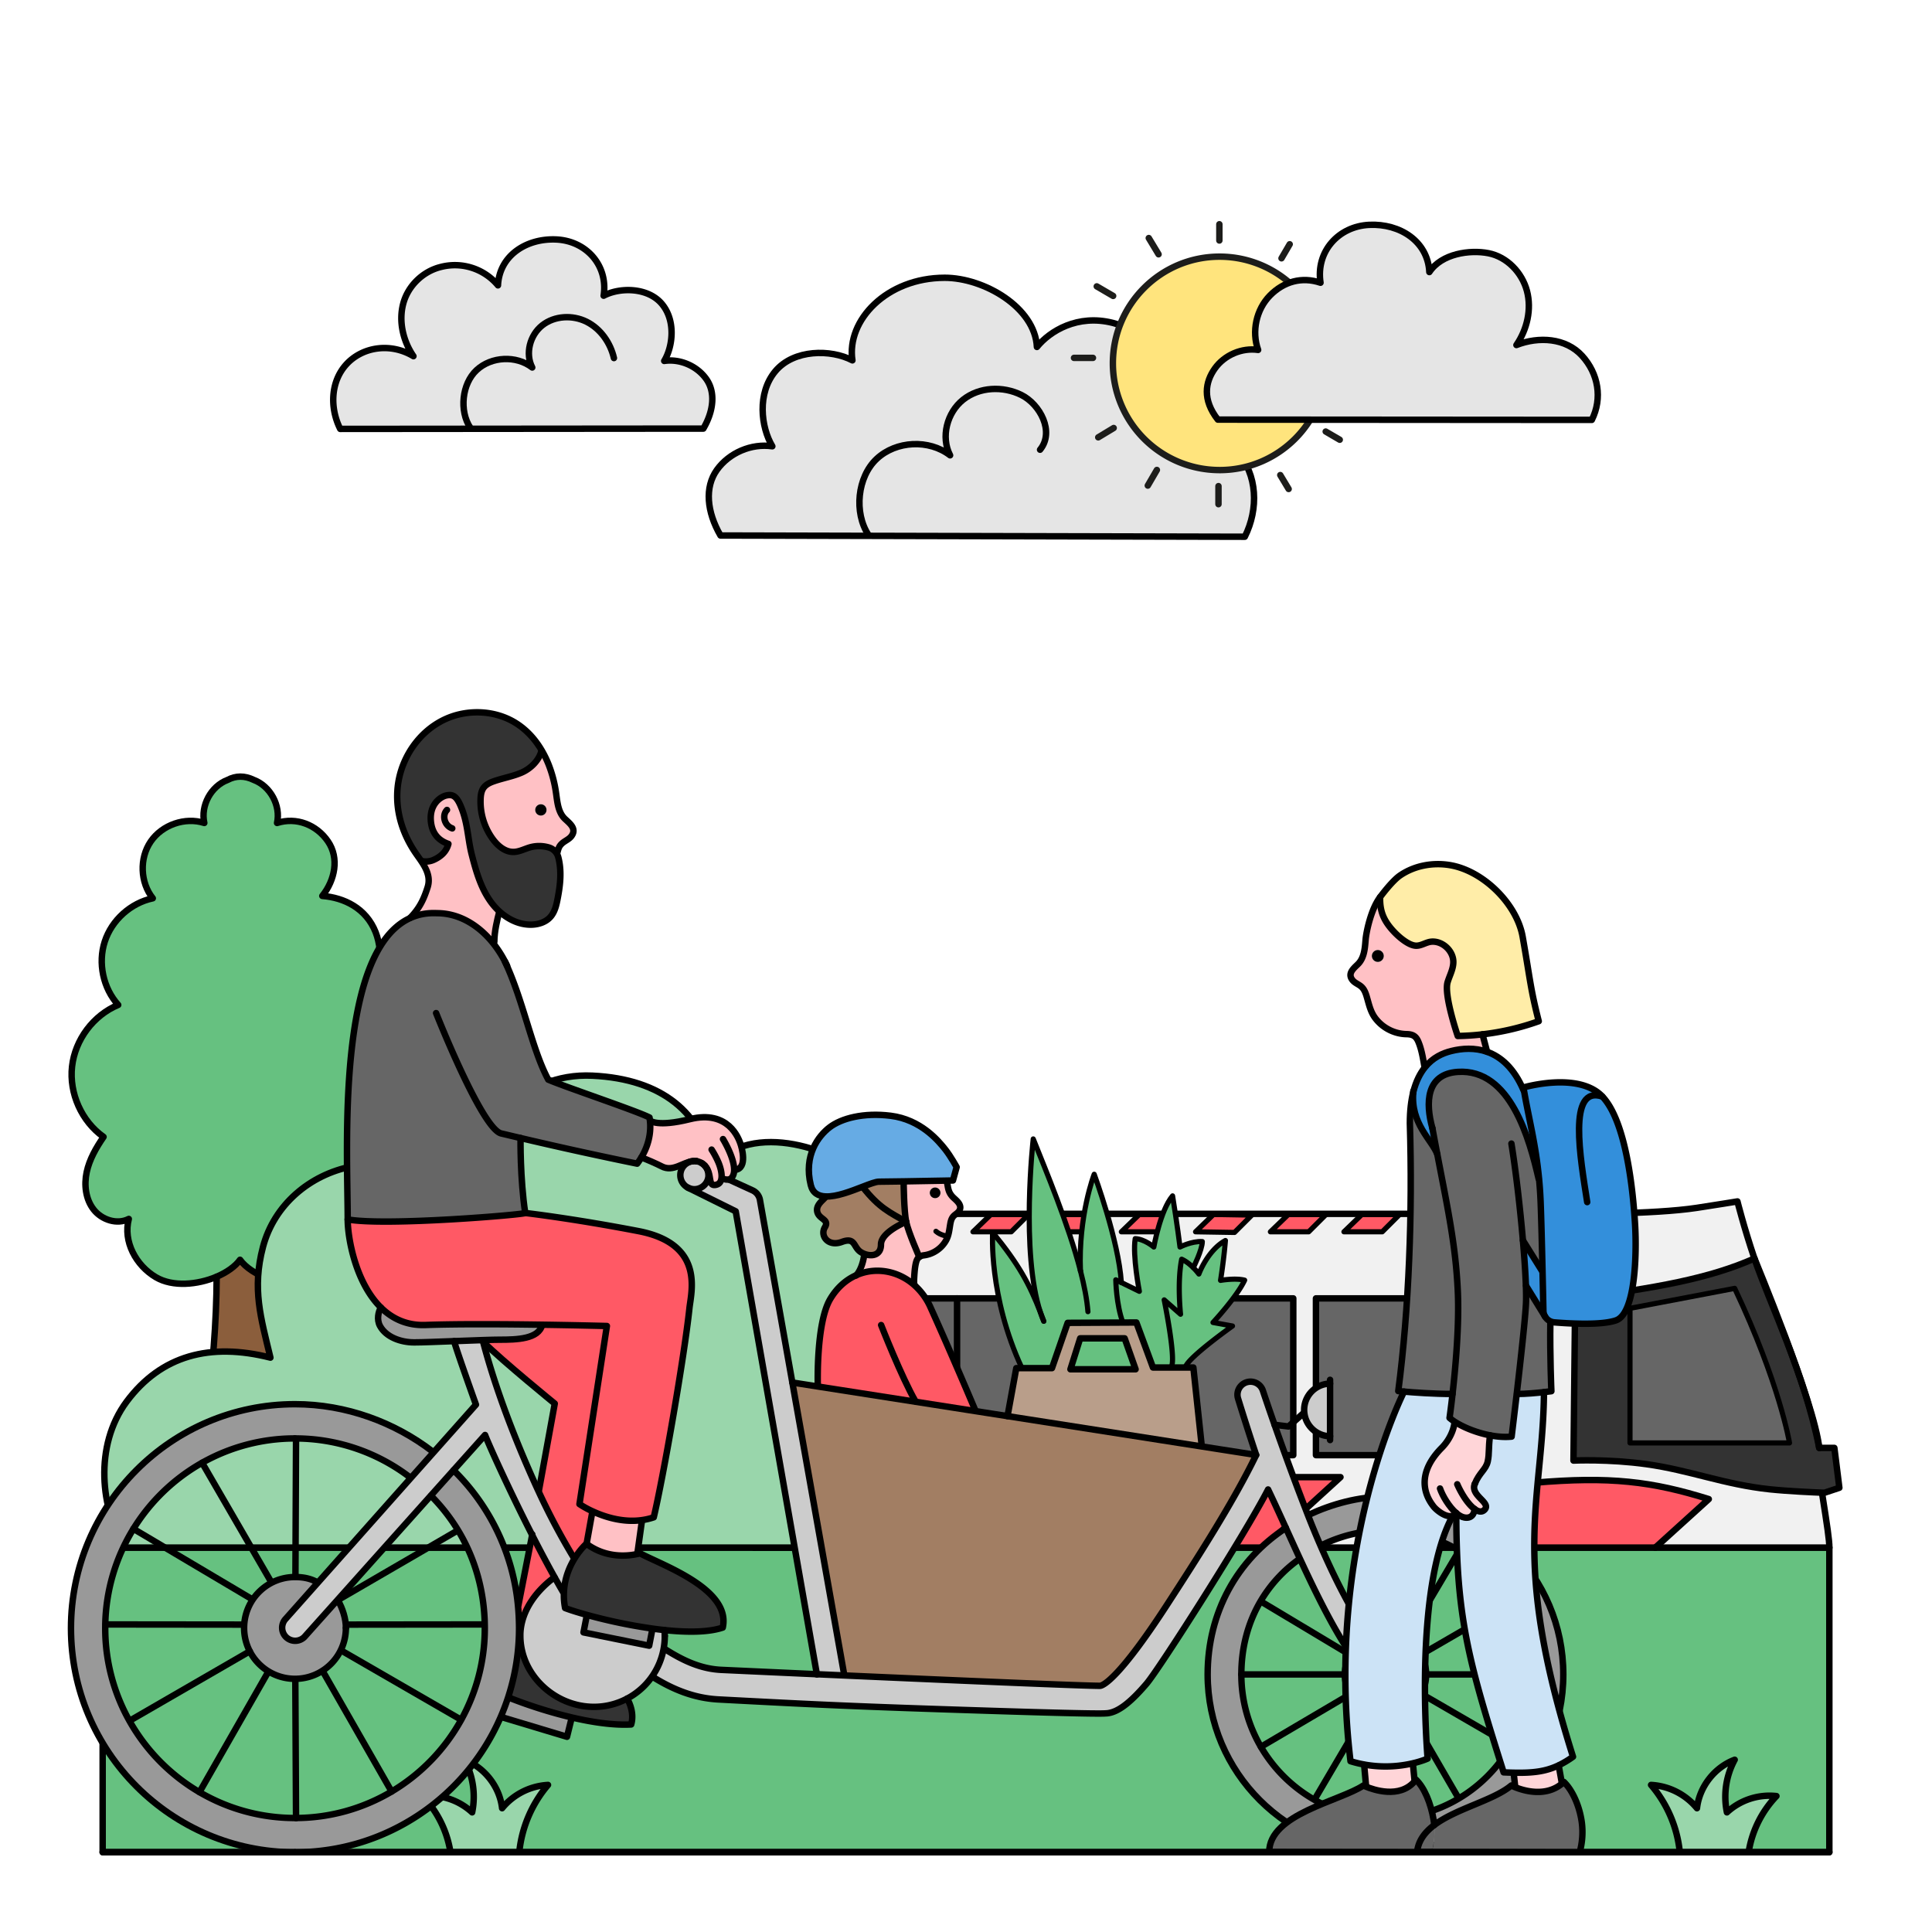 <svg xmlns="http://www.w3.org/2000/svg" viewBox="0 0 3000 3000">
  <defs>
    <style>
      .cls-1 {
        fill: #e5e5e5;
      }

      .cls-10, .cls-19, .cls-2 {
        fill: none;
        stroke-linecap: round;
        stroke-linejoin: round;
      }

      .cls-10, .cls-2 {
        stroke: #000;
      }

      .cls-19, .cls-2 {
        stroke-width: 10px;
      }

      .cls-3 {
        fill: #66c180;
      }

      .cls-4 {
        fill: #8b5e3c;
      }

      .cls-5 {
        fill: #99d6ab;
      }

      .cls-6 {
        fill: #ff5965;
      }

      .cls-7 {
        fill: #f1f1f1;
      }

      .cls-8 {
        fill: #333;
      }

      .cls-9 {
        fill: #666;
      }

      .cls-10 {
        stroke-width: 8px;
      }

      .cls-11 {
        fill: #999;
      }

      .cls-12 {
        fill: #ccc;
      }

      .cls-13 {
        fill: #a27e63;
      }

      .cls-14 {
        fill: #b99e8a;
      }

      .cls-15 {
        fill: #33ac56;
      }

      .cls-16 {
        fill: #ffc1c5;
      }

      .cls-17 {
        fill: #66abe4;
      }

      .cls-18 {
        fill: #ffe47d;
      }

      .cls-19 {
        stroke: #1d1d1b;
      }

      .cls-20 {
        fill: #cce3f6;
      }

      .cls-21 {
        fill: #ffd5d8;
      }

      .cls-22 {
        fill: #ffeda8;
      }

      .cls-23 {
        fill: #338fdb;
      }
    </style>
  </defs>
  <g id="Tallinn_liigub" data-name="Tallinn liigub">
    <g>
      <path class="cls-1" d="M537.76,565.77C513.28,592.64,512,633.42,528.28,666l564-.41c16.24-27.76,18.9-56.81,4.51-77.07s-40.65-31.58-65.27-28c13.43-22.51,18.28-62.4-3.55-88.46s-65.34-26.05-90.5-12.82c7.23-47.19-27.08-85.11-73.45-87.3s-88.39,24.83-90.64,71.21a87.07,87.07,0,0,0-89.14-28.44c-27.69,6.95-50.74,29.32-58,56.94s-.2,58,15.89,81.5C605.55,531.33,562.25,538.9,537.76,565.77Z"/>
      <g>
        <path class="cls-2" d="M528.28,666c-16.3-32.54-15-73.32,9.48-100.19S605.55,531.33,642,553.08c-16.09-23.53-23.19-53.88-15.89-81.5s30.35-50,58-56.94a87.07,87.07,0,0,1,89.14,28.44c2.25-46.38,44.33-73.39,90.64-71.21s80.68,40.11,73.45,87.3c25.16-13.23,68.75-13.23,90.5,12.82s17,66,3.55,88.46c24.62-3.55,50.81,7.71,65.27,28s11.73,49.31-4.51,77.07Z"/>
        <path class="cls-2" d="M953.31,556c-5.46-23.67-20.73-45.56-42.49-56.41s-49.79-9.48-68.88,5.66-26.67,43.86-15.48,65.41c-24.83-19.1-63.43-17.32-86.35,4S713,638,730.22,664.18"/>
      </g>
    </g>
    <g>
      <g>
        <path class="cls-3" d="M336.44,1982.49c-29.56,12.53-68.17,16.22-94.32.81-31.06-18.29-51.29-55.58-42.12-90.55-18.12,9.25-41.79,1.57-54.41-14.4s-15.26-38.25-11-58.21,14.72-38,26.21-54.78c-34.09-24.15-53.55-67.61-48.92-109.25s33.12-79.68,71.67-95.7c-23.46-26.07-31.71-65-20.87-98.38s40.34-59.93,74.58-67.16c-19.63-24.61-21-62.25-3.18-88.22s53.23-38.26,83.16-28.76c-5.93-27,10.35-57.1,36.13-66.8,12.78-6.77,26.37-7,40.77,0,25.72,9.7,42,39.82,36.07,66.8,29.93-9.5,61.26,2.58,79.06,28.6s10.84,60.08-8.79,84.69c33.76,2.68,67.95,18.9,82.78,56.34,12.89,32.65,9.06,86.82-14.4,112.89,38.56,16,62.12,54.12,66.76,95.7s-14.88,85.1-48.91,109.25c11.49,16.78,21.89,34.87,26.15,54.78s1.62,42.19-11,58.21-36.29,23.65-54.41,14.4c9.22,35-11.59,71.3-42.12,90.55-23.83,15.06-58.51,13.14-87.2,2.93-19.84-7-36.83-18-45.4-30.06C365.45,1966.42,352.24,1975.72,336.44,1982.49Z"/>
        <path class="cls-4" d="M468.72,2402.91l-190.09.15c33.48-126.88,57.32-278,57.81-420.57,15.8-6.77,29-16.07,36.29-26.32,8.57,12,25.56,23,45.4,30.06l-.43,1.06C418.4,2128.47,435.61,2277.44,468.72,2402.91Z"/>
      </g>
      <g>
        <path class="cls-2" d="M336.44,1982.49c-.49,142.6-24.33,293.69-57.81,420.57l190.09-.15c-33.11-125.47-50.32-274.44-51-415.62"/>
        <path class="cls-2" d="M372.73,1956.17c-7.28,10.25-20.49,19.55-36.29,26.32-29.56,12.53-68.17,16.22-94.32.81-31.06-18.29-51.29-55.58-42.12-90.55-18.12,9.25-41.79,1.57-54.41-14.4s-15.26-38.25-11-58.21,14.72-38,26.21-54.78c-34.09-24.15-53.55-67.61-48.92-109.25s33.12-79.68,71.67-95.7c-23.46-26.07-31.71-65-20.87-98.38s40.34-59.93,74.58-67.16c-19.63-24.61-21-62.25-3.18-88.22s53.23-38.26,83.16-28.76c-5.93-27,10.35-57.1,36.13-66.8,12.78-6.77,26.37-7,40.77,0,25.72,9.7,42,39.82,36.07,66.8,29.93-9.5,61.26,2.58,79.06,28.6s10.84,60.08-8.79,84.69c33.76,2.68,67.95,18.9,82.78,56.34,12.89,32.65,9.06,86.82-14.4,112.89,38.56,16,62.12,54.12,66.76,95.7s-14.88,85.1-48.91,109.25c11.49,16.78,21.89,34.87,26.15,54.78s1.62,42.19-11,58.21-36.29,23.65-54.41,14.4c9.22,35-11.59,71.3-42.12,90.55-23.83,15.06-58.51,13.14-87.2,2.93-19.84-7-36.83-18-45.4-30.06"/>
      </g>
    </g>
    <g>
      <g>
        <path class="cls-3" d="M2840.6,2403.05v473H2715.44V2875a162.66,162.66,0,0,1,43-86.06,97.64,97.64,0,0,0-76.89,25.28,120.6,120.6,0,0,1,12.08-81.68c-31.3,11.77-54.83,42-58.57,75.24a99.4,99.4,0,0,0-71.29-36.15,190.23,190.23,0,0,1,44.51,103.47v1H806.4v-1a190.17,190.17,0,0,1,44.52-103.47,99.36,99.36,0,0,0-71.29,36.15c-3.75-33.22-27.28-63.47-58.58-75.24a120.6,120.6,0,0,1,12.08,81.68,97.62,97.62,0,0,0-76.89-25.28,162.6,162.6,0,0,1,43,86.06v1.12H159.4v-473Z"/>
        <path class="cls-5" d="M2681.57,2814.18a97.64,97.64,0,0,1,76.89-25.28,162.66,162.66,0,0,0-43,86.06v1.12H2608.3v-1a190.23,190.23,0,0,0-44.51-103.47,99.4,99.4,0,0,1,71.29,36.15c3.74-33.22,27.27-63.47,58.57-75.24A120.6,120.6,0,0,0,2681.57,2814.18Z"/>
        <path class="cls-5" d="M850.92,2771.59a190.17,190.17,0,0,0-44.52,103.47v1H699.27V2875a162.6,162.6,0,0,0-43-86.06,97.62,97.62,0,0,1,76.89,25.28,120.6,120.6,0,0,0-12.08-81.68c31.3,11.77,54.83,42,58.58,75.24A99.36,99.36,0,0,1,850.92,2771.59Z"/>
      </g>
      <g>
        <polygon class="cls-2" points="699.27 2876.08 159.4 2876.08 159.4 2403.05 2840.6 2403.05 2840.6 2876.08 2715.44 2876.08 2608.3 2876.08 806.4 2876.08 699.27 2876.08"/>
        <path class="cls-2" d="M2715.44,2875a162.66,162.66,0,0,1,43-86.06,97.64,97.64,0,0,0-76.89,25.28,120.6,120.6,0,0,1,12.08-81.68c-31.3,11.77-54.83,42-58.57,75.24a99.4,99.4,0,0,0-71.29-36.15,190.23,190.23,0,0,1,44.51,103.47"/>
        <path class="cls-2" d="M699.27,2875a162.6,162.6,0,0,0-43-86.06,97.62,97.62,0,0,1,76.89,25.28,120.6,120.6,0,0,0-12.08-81.68c31.3,11.77,54.83,42,58.58,75.24a99.36,99.36,0,0,1,71.29-36.15,190.17,190.17,0,0,0-44.52,103.47"/>
      </g>
    </g>
    <g>
      <g>
        <polygon class="cls-6" points="1752.63 2293.7 2081.51 2293.7 1961.65 2403.1 1634.82 2403.1 1752.63 2293.7"/>
        <path class="cls-7" d="M2000.55,1885.79l-27.88,26.94h59.46l27-26.94Zm-588.95,0-27.88,26.94h59.47l26.94-26.94Zm703.16,0-27.88,26.94h59.48l26.94-26.94Zm115.21,0-27.87,26.94h59.47l26.94-26.94Zm-460.86,0-27.87,26.94h59.47l26.94-26.94Zm115.21,0-27.86,26.94,60.46,1,26.94-26.94Zm-345.63,0-27.88,26.94h59.46l27-26.94Zm-252.31,0-27.88,26.94H1318l27-26.94Zm1058.81,0-27.87,26.94h59.46l26.95-26.94Zm-691.29,0L1626,1912.73h59.47l27-26.94Zm865,0h-58.54l-27.88,26.94H2492Zm-79.37-.94s127.32,1,195.12-9.29c28-4.25,63.18-10,63.18-10s9.89,39.72,26.37,88.55c-69.36,31-154.49,46.44-278.34,61.92L2443.29,2268s54.2-2.64,113.37,5.59c66.89,9.29,120.78,31.58,191.4,39,28.35,3,69,4.76,81.25,5.24l0,.75c8.17,51.75,11.35,73.12,11.35,84.54H2570.34l83.06-75.31c-87.81-27.38-153.21-35.71-272.05-25.31L2273,2403.1H1961.65l119.86-109.4H1752.63l-117.81,109.4h-346l119.86-109.4-237.41,1,.48-379.27h54.53l25.27-29.68-63.29-.94Zm-64.92,374.68,10-243.44H2043.41v243.44h331.25Zm-366.47,0V2016.09H1242.66v243.44h765.53Z"/>
        <path class="cls-8" d="M2848.4,2248.3l7.75,61.92-23.23,7.74-3.61-.15c-12.24-.48-52.9-2.25-81.25-5.24-70.62-7.43-124.51-29.72-191.4-39-59.17-8.23-113.37-5.59-113.37-5.59l2.62-251.89c123.85-15.48,209-31,278.34-61.92h0c23.53,69.66,77.71,178,100.62,294.13Zm-317.35-7.74h247.69s-15.48-92.89-85.14-240l-162.55,31Z"/>
        <path class="cls-9" d="M2778.74,2240.56H2531.05v-209l162.55-31C2763.26,2147.67,2778.74,2240.56,2778.74,2240.56Z"/>
        <path class="cls-6" d="M2653.4,2327.79l-83.06,75.31H2273l108.36-100.62C2500.19,2292.08,2565.59,2300.41,2653.4,2327.79Z"/>
        <polygon class="cls-6" points="2518.95 1885.79 2491.99 1912.73 2432.53 1912.73 2460.41 1885.79 2518.95 1885.79"/>
        <polygon class="cls-6" points="2403.73 1885.79 2376.78 1912.73 2317.32 1912.73 2345.2 1885.79 2403.73 1885.79"/>
        <polygon class="cls-9" points="2384.66 2016.09 2374.66 2259.53 2214.37 2259.53 2214.37 2016.09 2384.66 2016.09"/>
        <polygon class="cls-6" points="2288.51 1885.79 2261.57 1912.73 2202.1 1912.73 2229.97 1885.79 2288.51 1885.79"/>
        <rect class="cls-9" x="2043.41" y="2016.09" width="170.28" height="243.44"/>
        <polygon class="cls-6" points="2173.3 1885.79 2146.36 1912.73 2086.88 1912.73 2114.76 1885.79 2173.3 1885.79"/>
        <polygon class="cls-6" points="2059.09 1885.79 2032.13 1912.73 1972.67 1912.73 2000.55 1885.79 2059.09 1885.79"/>
        <rect class="cls-9" x="1729.54" y="2016.09" width="278.65" height="243.44"/>
        <polygon class="cls-6" points="1943.86 1886.79 1916.92 1913.73 1856.46 1912.73 1884.33 1885.79 1943.86 1886.79"/>
        <polygon class="cls-6" points="1827.65 1885.79 1800.71 1912.73 1741.24 1912.73 1769.11 1885.79 1827.65 1885.79"/>
        <rect class="cls-9" x="1486.11" y="2016.09" width="243.43" height="243.44"/>
        <polygon class="cls-6" points="1712.44 1885.79 1685.49 1912.73 1626.02 1912.73 1653.9 1885.79 1712.44 1885.79"/>
        <polygon class="cls-6" points="1597.22 1885.79 1570.27 1912.73 1510.81 1912.73 1538.69 1885.79 1597.22 1885.79"/>
        <rect class="cls-9" x="1242.66" y="2016.09" width="243.44" height="243.44"/>
        <polygon class="cls-6" points="1470.13 1885.79 1443.19 1912.73 1383.72 1912.73 1411.6 1885.79 1470.13 1885.79"/>
        <polygon class="cls-6" points="1408.7 2293.7 1288.84 2403.1 1171.14 2403.1 1171.29 2294.74 1408.7 2293.7"/>
        <polygon class="cls-6" points="1344.92 1885.79 1317.97 1912.73 1258.5 1912.73 1286.38 1885.79 1344.92 1885.79"/>
        <polygon class="cls-6" points="1251.57 1885.79 1226.3 1915.47 1171.78 1915.47 1171.79 1908.33 1188.28 1884.85 1251.57 1885.79"/>
        <polygon class="cls-7" points="1188.28 1884.85 1171.79 1908.33 1171.82 1884.85 1188.28 1884.85"/>
      </g>
      <g>
        <path class="cls-2" d="M2724.25,1954.17c23.53,69.66,77.71,178,100.62,294.13"/>
        <path class="cls-2" d="M1171.14,2403.1l.15-108.36.48-379.27,0-7.14,0-23.48H2439.58s127.32,1,195.12-9.29c28-4.25,63.18-10,63.18-10s9.89,39.72,26.37,88.55"/>
        <line class="cls-2" x1="1634.82" y1="2403.1" x2="1288.84" y2="2403.1"/>
        <line class="cls-2" x1="2272.99" y1="2403.1" x2="1961.65" y2="2403.1"/>
        <path class="cls-2" d="M2829.28,2318.56c8.17,51.75,11.35,73.12,11.35,84.54H2570.34"/>
        <line class="cls-2" x1="1961.65" y1="2403.1" x2="1634.82" y2="2403.1"/>
        <polyline class="cls-2" points="1634.82 2403.1 1752.63 2293.7 2081.51 2293.7 1961.65 2403.1"/>
        <polyline class="cls-2" points="1171.14 2403.1 1171.14 2294.74 1171.29 2294.74 1408.7 2293.7 1288.84 2403.1"/>
        <line class="cls-2" x1="1288.84" y1="2403.1" x2="1171.14" y2="2403.1"/>
        <line class="cls-2" x1="2570.34" y1="2403.1" x2="2272.99" y2="2403.1"/>
        <path class="cls-2" d="M2273,2403.1l108.36-100.62c118.84-10.4,184.24-2.07,272.05,25.31l-83.06,75.31"/>
        <line class="cls-2" x1="2214.37" y1="2259.53" x2="2214.37" y2="2016.09"/>
        <polyline class="cls-2" points="2213.7 2016.09 2043.41 2016.09 2043.41 2259.53 2213.7 2259.53"/>
        <polyline class="cls-2" points="1729.54 2259.53 2008.19 2259.53 2008.19 2016.09 1729.54 2016.09"/>
        <polyline class="cls-2" points="1486.11 2259.53 1729.54 2259.53 1729.54 2016.09 1486.11 2016.09"/>
        <rect class="cls-2" x="1242.66" y="2016.09" width="243.44" height="243.44"/>
        <polygon class="cls-2" points="2213.7 2259.53 2214.37 2259.53 2374.66 2259.53 2384.66 2016.09 2214.37 2016.09 2213.7 2016.09 2213.7 2259.53"/>
        <path class="cls-2" d="M2824.87,2248.3h23.53l7.75,61.92-23.23,7.74-3.61-.15c-12.24-.48-52.9-2.25-81.25-5.24-70.62-7.43-124.51-29.72-191.4-39-59.17-8.23-113.37-5.59-113.37-5.59l2.62-251.89c123.85-15.48,209-31,278.34-61.92h0C2725,1956,2817.48,2178,2824.87,2248.3Z"/>
        <path class="cls-10" d="M2531.05,2240.56h247.69s-15.48-92.89-85.14-240l-162.55,31Z"/>
        <polygon class="cls-10" points="1188.28 1884.85 1171.79 1908.33 1166.78 1915.47 1171.78 1915.47 1226.3 1915.47 1251.57 1885.79 1188.28 1884.85"/>
        <polygon class="cls-10" points="1286.38 1885.79 1258.5 1912.73 1317.97 1912.73 1344.92 1885.79 1286.38 1885.79"/>
        <polygon class="cls-10" points="1411.6 1885.79 1383.72 1912.73 1443.19 1912.73 1470.13 1885.79 1411.6 1885.79"/>
        <polygon class="cls-10" points="1538.69 1885.79 1510.81 1912.73 1570.27 1912.73 1597.22 1885.79 1538.69 1885.79"/>
        <polygon class="cls-10" points="1653.9 1885.79 1626.02 1912.73 1685.49 1912.73 1712.44 1885.79 1653.9 1885.79"/>
        <polygon class="cls-10" points="1769.11 1885.79 1741.24 1912.73 1800.71 1912.73 1827.65 1885.79 1769.11 1885.79"/>
        <polygon class="cls-10" points="1884.33 1885.79 1856.46 1912.73 1916.92 1913.73 1943.86 1886.79 1884.33 1885.79"/>
        <polygon class="cls-10" points="2000.55 1885.79 1972.67 1912.73 2032.13 1912.73 2059.09 1885.79 2000.55 1885.79"/>
        <polygon class="cls-10" points="2114.76 1885.79 2086.88 1912.73 2146.36 1912.73 2173.3 1885.79 2114.76 1885.79"/>
        <polygon class="cls-10" points="2229.97 1885.79 2202.1 1912.73 2261.57 1912.73 2288.51 1885.79 2229.97 1885.79"/>
        <polygon class="cls-10" points="2345.2 1885.79 2317.32 1912.73 2376.78 1912.73 2403.73 1885.79 2345.2 1885.79"/>
        <polygon class="cls-10" points="2460.41 1885.79 2432.53 1912.73 2491.99 1912.73 2518.95 1885.79 2460.41 1885.79"/>
      </g>
    </g>
    <g>
      <path class="cls-5" d="M419.91,2108.13c-93.63-23.68-169.54-3.6-223.12,68.11-51.34,68.74-40.38,168.52-2.56,226.81H1484.56c55.87-71.32-5.09-303.29-63.21-294.92,23.67-65.69-22.67-223.73-71.45-273.48-48.93-49.75-181.79-96.58-245-23-14.41-82.21-75.66-136.22-185.13-141.37-109.32-5.16-183.07,83.67-188.38,193.14C706,1801,612.91,1798.08,546.74,1811.12S425.58,1871,408.35,1936.24,405.13,2046.6,419.91,2108.13Z"/>
      <path class="cls-2" d="M194.23,2403.05c-37.82-58.29-48.78-158.07,2.56-226.81,53.58-71.71,129.49-91.79,223.12-68.11-14.78-61.53-28.78-106.69-11.56-171.89s72.22-112.08,138.39-125.12S706,1801,731.43,1863.43c5.31-109.47,79.06-198.3,188.38-193.14,109.47,5.15,170.72,59.16,185.13,141.37,63.17-73.59,196-26.76,245,23,48.78,49.75,95.12,207.79,71.45,273.48,58.12-8.37,119.08,223.6,63.21,294.92Z"/>
    </g>
    <g>
      <g>
        <path class="cls-11" d="M2151.35,2323.92c152.26,0,276.13,123.87,276.13,276.14s-123.87,276.13-276.13,276.13-276.13-123.87-276.13-276.13c0-96.63,46.11-178.1,121.48-227.45,7.06,15.54,14.35,31.64,21.86,47.87l-.91.41a212.77,212.77,0,0,0-60.24,65.5c-19.33,32.89-29.86,71.45-29.86,113.67a222.37,222.37,0,0,0,30.36,112.43,225.23,225.23,0,0,0,83.09,82.2,222.37,222.37,0,0,0,110.35,29.16c123.4,0,223.79-100.4,223.79-223.79a222.31,222.31,0,0,0-29.69-111.31,225.52,225.52,0,0,0-79.65-80.95,222.25,222.25,0,0,0-111.86-31.52c-.86,0-1.73,0-2.59,0a222.61,222.61,0,0,0-97.86,22.54l-2.94,1.28q-9.71-22.42-19.56-47.39l1.21-.48C2067.69,2335.58,2109.63,2323.92,2151.35,2323.92Z"/>
        <path class="cls-11" d="M2206.53,2569.36a63.14,63.14,0,0,1-53.37,93.78c-.6,0-1.2,0-1.81,0a63.15,63.15,0,0,1-55.4-93.4l-.9-.9,1.82-1.23c14,20.69,28.21,38,42.61,50.21a20.22,20.22,0,0,0,28.51-2.4c7.21-8.52,3.31-20.78-4.76-28.51-11-10.52-22.93-24.71-35.56-42.74l1-.73c5.89-3.54,15.19-6.54,22.64-6.54.64,0,1.26,0,1.89,0a62.62,62.62,0,0,1,30.66,9A63.4,63.4,0,0,1,2206.53,2569.36Z"/>
        <path class="cls-12" d="M1268.41,2599.73l42.32,1.89c195.81,8.75,371.46,16.1,397.26,16.1,4.71,0,30.1-11.71,104.27-126,45.73-70.45,102.83-159.07,138.3-232.42-13.85-41.36-27.08-84.12-28.27-88.16a20.23,20.23,0,0,1,38.79-11.49c.13.44,6.85,20.76,18.06,52.77,12,34.19,29.09,81.69,48.81,132.51,1,2.62,2,5.22,3,7.79q9.84,25,19.56,47.39c27.12,62.52,53.34,110.15,77.12,144.13,12.63,18,24.55,32.22,35.56,42.74,8.07,7.73,12,20,4.76,28.51a20.22,20.22,0,0,1-28.51,2.4c-14.4-12.16-28.66-29.52-42.61-50.21-27.59-40.86-54-94.71-78.31-147.17-7.51-16.23-14.8-32.33-21.86-47.87-9.7-21.33-18.94-41.63-27.65-59.76-35,68.4-168.7,278.2-188.69,301.58-26.1,30.55-45.21,44.74-61.95,46-.39,0-.77.05-1.16.05-3,.07-2.25,1.7-180.82-4-213.62-6.78-264.1-9.35-420.84-17.6-35.9-1.89-68.9-14.23-102.53-35.35l-.53-.37a108.89,108.89,0,0,0,17.91-43.05l1.75.33c28.06,17.85,55.76,31,88.11,32.48C1169,2595.22,1219.05,2597.5,1268.41,2599.73Z"/>
        <path class="cls-12" d="M2065.33,2148.45v81.77a40.89,40.89,0,0,1,0-81.77Z"/>
        <path class="cls-13" d="M1865.9,2246.05l84.66,13.22c-35.47,73.35-92.57,162-138.3,232.42-74.17,114.32-99.56,126-104.27,126-25.8,0-201.45-7.35-397.26-16.1l.07-1.52-80.45-453.34,39.17,6.12,245,38.28,49.92,7.8Z"/>
        <path class="cls-3" d="M1895.26,1988.17s22.94-4,37.41-.3c-12.08,26-49.11,65.67-49.11,65.67l30.24,5.48s-68.29,48.38-72.93,63.43v1h-21.5v-2.3c6.13-15.53-11.63-102.67-11.63-102.67l25.38,22.28s-5.47-49.21,1.76-85.43c7,3.16,13.29,8.39,18,13.07a90.72,90.72,0,0,1,8.72,9.91s13.35-36.73,41.2-52C1900.15,1958.2,1895.26,1988.17,1895.26,1988.17Z"/>
        <path class="cls-14" d="M1743.55,2053.65l21-.11,25.77,69.91h62.73l13,121.73-.14.87L1564.46,2199l13.61-74.51h55.42l24.37-70.34Zm19.79,72.57-17-48.06h-69l-15.15,48.06Z"/>
        <path class="cls-3" d="M1832.23,1936.41s17.53-9.27,34.63-8.47c0,12.59-13.88,40.36-13.88,40.36l-.08.1c-4.73-4.68-11-9.91-18-13.07-7.23,36.22-1.76,85.43-1.76,85.43l-25.38-22.28s17.76,87.14,11.63,102.67v2.3h-29l-25.77-69.91-21,.11c-10.46-28-11-66.35-11-66.35l8.71,4.25,27.88,13.63s-10.73-55.13-6.46-81.81c14.54.59,28.92,13,28.92,13s10.1-57.08,29.12-79.43C1827.65,1899.76,1832.23,1936.41,1832.23,1936.41Z"/>
        <polygon class="cls-3" points="1746.35 2078.16 1763.34 2126.22 1662.15 2126.22 1677.3 2078.16 1746.35 2078.16"/>
        <path class="cls-3" d="M1677.7,1973.22c-3.5-85.36,21.36-149.85,21.36-149.85s37.83,102.2,42.18,168.18l-8.71-4.25s.56,38.35,11,66.35l-85.69.46-24.37,70.34h-46.65c-51.95-111.61-45.49-210.82-45.49-210.82,40.84,49.89,57.25,80.48,74.32,124.56q2.32,7,5.07,13.39c-1.71-4.62-3.4-9.07-5.07-13.39-31.09-93.29-11.26-269.66-11.26-269.66C1623.55,1816.55,1659.05,1901,1677.7,1973.22Z"/>
        <path class="cls-15" d="M1615.67,2038.19c1.67,4.32,3.36,8.77,5.07,13.39Q1618,2045.22,1615.67,2038.19Z"/>
        <path class="cls-6" d="M1329.75,1980.08c28.78-12.68,62.44-7.49,87.76,13.45a100.35,100.35,0,0,1,27.24,36.23c32.8,72.57,69.91,160.66,69.91,160.66l-.12.74-245-38.28.36-2.3s-2.86-95.95,19.19-133.26C1299.72,1999.31,1314,1987,1329.75,1980.08Z"/>
        <path class="cls-16" d="M1481.34,1860.48c5.32,4.84,13.19,11.58,8.11,19.7-2.24,3.59-6.24,5.39-9,8.45-3.05,3.34-4.15,7.81-4.9,12.16-1.52,8.82-2.14,17.42-6.6,25.41a46.37,46.37,0,0,1-19.54,18.52,44.81,44.81,0,0,1-14.56,4.5,16.63,16.63,0,0,0-7.33,2.53s-16.81-37.8-20.36-54.49-3.91-61.08-3.91-61.08v-1.75c24.09-.39,52.52-.92,67-1.19l0,1.4C1472.58,1844.21,1471.49,1851.49,1481.34,1860.48ZM1457,1859a8.31,8.31,0,1,0-11.6-1.86A8.29,8.29,0,0,0,1457,1859Z"/>
        <path class="cls-17" d="M1485.46,1812.29l-5.72,20.76-9.53.19c-14.49.27-42.92.8-67,1.19-17.22.28-32.23.49-38.36.49-4.9,0-14.07,3.48-25.07,7.73-17.91,6.92-40.64,15.89-57.64,15.19-11.31-.44-20.07-5.17-23.16-17.64-11.39-46.12,11.84-76.34,29.18-89.65,18.51-14.19,53-23.19,94.79-18,46.88,5.83,74.21,38.76,84.91,52.32C1476.58,1796,1485.46,1812.29,1485.46,1812.29Z"/>
        <path d="M1458.8,1847.37a8.3,8.3,0,1,1-11.59-1.87A8.29,8.29,0,0,1,1458.8,1847.37Z"/>
        <path class="cls-16" d="M1427.48,1951.75c-2.26,1.57-3.76,4-4.81,7.56-2.78,9.54-3.08,24.15-3.68,34l-1.48.22c-25.32-20.94-59-26.13-87.76-13.45,5.52-6,10.25-17.69,12-30.16l1.45-2.49c11.38,3.94,24.72,1.32,24.72-14.94,0-19.56,39.15-35.23,39.15-35.23C1410.67,1914,1427.48,1951.75,1427.48,1951.75Z"/>
        <path class="cls-13" d="M1403.21,1836.18s.37,44.38,3.91,61.08c-25.62-14.68-41.86-21.66-66.86-53.33l-.49-1.28c11-4.25,20.17-7.73,25.07-7.73,6.13,0,21.14-.21,38.36-.49Z"/>
        <path class="cls-13" d="M1407.12,1897.26s-39.15,15.67-39.15,35.23c0,16.26-13.34,18.88-24.72,14.94a32.18,32.18,0,0,1-6.6-3.19c-12-7.63-8.05-23.71-29.47-15.77s-34.16-9.71-26.31-22.74c7.45-12.36-8.79-12.08-11.74-23.76s10.41-18.89,13-23.84v-.29c17,.7,39.73-8.27,57.64-15.19l.49,1.28C1365.26,1875.6,1381.5,1882.58,1407.12,1897.26Z"/>
        <path class="cls-12" d="M1230.35,2146.76l80.45,453.34-.07,1.52-42.32-1.89-126-718.79-73.64-36.45,0,0a21.85,21.85,0,0,0,25.8-34.23c12.31,13.28,3.13,33.37,18,29.36,4.81-1.31,7.07-5.15,7.71-10.1l1.15.13s5.86,3.17,10.86,1.7l.17.57,36.09,16.52a20.24,20.24,0,0,1,11.38,14.26Z"/>
        <path class="cls-16" d="M1081.6,1803.14h-.06a20.11,20.11,0,0,0-4.31-.22c-.4,0-.79,0-1.19.1-15.44,1.52-31,17.29-48.39,8.21-7.2-3.76-25.17-11.71-31.77-13.88,8.41-14,15.91-33.87,13.37-57.35,0,0,10.79,10.58,62-2.16,60-14.92,75.65,30.41,78.12,37s11.95,39.18-7.71,41.76l-1.7,0c0,4.75-1.13,9-3.77,12.15a8,8,0,0,1-3.93,2.58c-5,1.47-10.86-1.7-10.86-1.7l-1.15-.13c-.64,5-2.9,8.79-7.71,10.1-14.84,4-5.66-16.08-18-29.36l-.14-.17a22.14,22.14,0,0,0-5-4.06l0,0A21.71,21.71,0,0,0,1081.6,1803.14Z"/>
        <path class="cls-8" d="M993.85,2412c33.23,18,141.83,55.38,128.44,115.3-22.29,7.55-55.41,7.6-90.43,3.89-6.2-.65-12.46-1.42-18.73-2.3a816.49,816.49,0,0,1-101.74-21.23c-14.4-4-26.17-7.74-33.92-10.69a104.8,104.8,0,0,1-1.77-25.27c1.11-22.15,9.23-40.24,17.35-53.06,8.75-13.82,17.5-21.49,17.5-21.49,29.83,22.22,62.78,19.58,79.29,15.85C991.32,2412.65,992.66,2412.31,993.85,2412Z"/>
        <path class="cls-12" d="M1094.59,1810.21A21.85,21.85,0,1,1,1076,1803c.4,0,.79-.07,1.19-.1l1,0a21.85,21.85,0,0,1,3.26.24h.06a21.71,21.71,0,0,1,7.83,2.8l0,0a26.37,26.37,0,0,1,5,4.06Z"/>
        <path class="cls-6" d="M591.4,2030.28c-39.08-38.49-51.5-107.37-51.5-136.74,58.56,10.72,276.41-7.65,275.66-10,0,0,72.39,8.27,175.72,28.14s82,94,79.22,119.87c-8,75.4-40.12,260-55.39,324.56a99.67,99.67,0,0,1-18.94,4.41c-30,4-58.14-5.41-76.21-13.79a147.36,147.36,0,0,1-20.16-11.12L942.36,2059s-44.16-1.18-100.48-2c-59.44-.86-132.42-1.32-181.26.45C631.44,2058.52,608.78,2047.4,591.4,2030.28Z"/>
        <path class="cls-12" d="M1031.84,2531.24c.25,3,.38,6.08.38,9.18a109.81,109.81,0,0,1-19.69,62.79,109.81,109.81,0,0,1-90.26,47.17c-60.74,0-114.27-49.71-114.27-110.44,0-.87,0-1.74,0-2.6,1.15-38.27,27.64-69.7,53-88.14l.13-.07c4.32,7.7,8.6,15.21,12.84,22.46l1.7.09a104.8,104.8,0,0,0,1.77,25.27c7.75,3,19.52,6.71,33.92,10.69l-.43,1.86-4.91,25.27,102,20.67,4.9-25.26.19-1.31c6.27.88,12.53,1.65,18.73,2.3Z"/>
        <path class="cls-11" d="M1013.13,2528.87l-.19,1.31-4.9,25.26-102-20.67L911,2509.5l.43-1.86A816.49,816.49,0,0,0,1013.13,2528.87Z"/>
        <path class="cls-9" d="M808.29,1767.11c0,1.47-.83,62.07,7.27,116.4.75,2.38-217.1,20.75-275.66,10,0-106.88-18.53-415,96.8-467.87,12.38-5.69,26.31-8.43,42-7.65,32.89,0,63.56,17.42,86.73,46.23a172.39,172.39,0,0,1,18.81,29.06c28.81,61.34,41.6,135.57,67.15,183.13,26.56,11.52,136.73,48.28,157.25,58.82.26,1.59.47,3.17.63,4.73,2.54,23.48-5,43.3-13.37,57.35a106.88,106.88,0,0,1-6.46,9.59C908.92,1790.47,846.83,1776.17,808.29,1767.11Z"/>
        <path class="cls-16" d="M996.17,2360.49l.39,2.68-6.86,49.19.14.62c-16.51,3.73-49.46,6.37-79.29-15.85l.81-2.65,8.45-47.06.15-.72C938,2355.08,966.21,2364.51,996.17,2360.49Z"/>
        <path class="cls-8" d="M973.79,2637.58s12.29,19.36,6.34,40.15c-27.9,1.48-60.85-3.51-92.3-10.9a725,725,0,0,1-98-30.94l-.78-.24a346.16,346.16,0,0,0,16.83-98.38l2.19.07c0,.86,0,1.73,0,2.6,0,60.73,53.53,110.44,114.27,110.44A109.39,109.39,0,0,0,973.79,2637.58Z"/>
        <path class="cls-6" d="M942.36,2059,899.8,2335.58A147.36,147.36,0,0,0,920,2346.7l-.15.72-8.45,47.06-.81,2.65s-8.75,7.67-17.5,21.49l-3.14-1.43a1050.4,1050.4,0,0,1-54.38-103l1.43-.66,24.43-134.05s-80.54-65.52-110.64-95.41l-.41.1c0-.1-.06-.2-.08-.3l-.1-3c10.63-.35,19.59-.58,25.43-.58,26.71,0,61.11-.89,66.29-23.28C898.2,2057.83,942.36,2059,942.36,2059Z"/>
        <path class="cls-12" d="M826.33,2383.58c-35.9-70.37-66.8-139-73.13-155.35l-49,54.75L669,2322.34,524.41,2484.05l-51.76,57.87a20.24,20.24,0,0,1-29.09-28.14l49.79-56.05,144.43-162.62,35.42-39.86,65.86-74.16c-34.28-96.07-33.93-98.58-33.8-98.58,15.7-.59,31.61-1.21,44.9-1.64l.1,3c0,.1.06.2.08.3,9.75,36.82,31.57,110.67,78.35,215q3.33,7.47,6.84,15a1050.4,1050.4,0,0,0,54.38,103l3.14,1.43c-8.12,12.82-16.24,30.91-17.35,53.06l-1.7-.09c-4.24-7.25-8.52-14.76-12.84-22.46C849.47,2428.16,837.65,2405.78,826.33,2383.58Z"/>
        <path class="cls-11" d="M887.83,2666.83l-.66,2.8-6.73,27.23-100.17-30.11-2.57-1.11q6.34-14.66,11.33-30l.78.24A725,725,0,0,0,887.83,2666.83Z"/>
        <path class="cls-16" d="M877.7,1272c7.74,7.16,18,15.26,9.5,26.47-3.77,4.94-9.88,7-14.37,11.13-4.92,4.49-5.68,8-7.36,14.25l-1.82.22a20.81,20.81,0,0,0-10.95-8,52.63,52.63,0,0,0-29.07-.52c-8.83,2.43-17.17,7.21-26.33,7.3-13,.13-24.15-9.29-31.89-19.73a98.8,98.8,0,0,1-19.11-63.06c.28-5.87,1.2-12,4.62-16.74,3.82-5.32,10.13-8.19,16.32-10.33,14.18-4.94,29.19-7.45,43-13.46s27-19,30.5-33.55l.64-.39h0a156.89,156.89,0,0,1,11.06,23A195.3,195.3,0,0,1,863.36,1231C865.49,1245.29,866.37,1261.55,877.7,1272Zm-32.63-7.22a8.78,8.78,0,1,0-12.25-2A8.78,8.78,0,0,0,845.07,1264.77Z"/>
        <path class="cls-8" d="M866.9,1330.94c5.46,20.44,3.35,42-.75,63.23-2,10.62-4.38,21.83-11.66,29.86-7.13,7.87-18.12,11.4-28.75,11.73-18,.53-35.06-7.28-48.8-19.21-.26-.24-.53-.46-.79-.71A97.31,97.31,0,0,1,761,1398.75c-14.85-21.26-22.08-46.78-28.5-71.9s-6-50.74-18.08-77.39c-6.17-13.67-12-16.33-21.26-14.31s-27.86,14.31-23.77,43c3,20.66,16.38,28.65,26.91,32.26a33.74,33.74,0,0,1-8.66,15.29,46,46,0,0,1-11.43,8.14,43.06,43.06,0,0,1-4.13,1.92,29.68,29.68,0,0,1-17.19,1.3l-.6.39c-2.43-3.66-5-7.24-7.54-10.82-20.48-29.17-32.07-63.53-29.65-99.44,3.76-55.93,44-107.7,100.06-118.75,28.92-5.72,60.08-1,85,15.13,16.46,10.62,29.45,25.32,39.22,42.06l-.64.39c-3.54,14.59-16.75,27.54-30.5,33.55s-28.79,8.52-43,13.46c-6.19,2.14-12.5,5-16.32,10.33-3.42,4.79-4.34,10.87-4.62,16.74a98.8,98.8,0,0,0,19.11,63.06c7.74,10.44,18.91,19.86,31.89,19.73,9.16-.09,17.5-4.87,26.33-7.3a52.63,52.63,0,0,1,29.07.52,20.81,20.81,0,0,1,10.95,8l.52.77A21.44,21.44,0,0,1,866.9,1330.94Z"/>
        <path class="cls-6" d="M861.16,2449.13l-.13.07c-25.34,18.44-51.83,49.87-53,88.14l-2.19-.07q.12-4.48.12-9,0-18.28-1.77-36l.85-.1,21.27-108.63C837.65,2405.78,849.47,2428.16,861.16,2449.13Z"/>
        <path d="M847,1252.51a8.77,8.77,0,1,1-12.24-2A8.78,8.78,0,0,1,847,1252.51Z"/>
        <path class="cls-11" d="M841.88,2057c-5.18,22.39-39.58,23.28-66.29,23.28-5.84,0-14.8.23-25.43.58-13.29.43-29.2,1.05-44.9,1.64-24.92,1-49.32,1.89-62,1.94-20.74.1-43.81-8-53.28-25.56-5.39-9.93-2.43-22.18,1.38-28.61,17.38,17.12,40,28.24,69.22,27.18C709.46,2055.69,782.44,2056.15,841.88,2057Z"/>
        <path class="cls-11" d="M459.68,2823a292.84,292.84,0,0,0,148.4-41.08,296.92,296.92,0,0,0,108.08-111.42,292.79,292.79,0,0,0,36.63-142.19c0-55.59-14.47-106.8-40.7-150.7a288.05,288.05,0,0,0-42.83-55l-.24-.22L704.24,2283l.06.05a338.46,338.46,0,0,1,99.91,209.28q1.74,17.7,1.77,36,0,4.48-.12,9A346.16,346.16,0,0,1,789,2635.65q-5,15.32-11.33,30c-53.35,123.73-176.52,210.55-319.6,210.55-191.82,0-347.89-156.06-347.89-347.89s156.07-347.88,347.89-347.88c79.38,0,154.59,28.21,213.2,73.15l1.9,1.68-35.42,39.86-1.88-1.67a293.06,293.06,0,0,0-176.22-59.82c-.53,0-1.05,0-1.58,0a292.79,292.79,0,0,0-144.25,37.79A296.79,296.79,0,0,0,207.14,2374a293,293,0,0,0-43.68,148.46c0,1.95-.05,3.91-.05,5.88A293,293,0,0,0,201,2672.18a297,297,0,0,0,108.77,110.67A292.92,292.92,0,0,0,458.1,2823Z"/>
        <path class="cls-16" d="M776.15,1415.84l-1.23,1.37c-2.6,10.16-7.32,28.74-7.32,45.12l-2.19,1.92c-23.17-28.81-53.84-46.23-86.73-46.23-15.67-.78-29.6,2-42,7.65l-.08-.19c16.36-16.37,22.33-32.3,27.24-47.4,5-15.31-1.42-28.38-9.61-40.66l.6-.39a29.68,29.68,0,0,0,17.19-1.3,43.06,43.06,0,0,0,4.13-1.92,46,46,0,0,0,11.43-8.14,33.74,33.74,0,0,0,8.66-15.29c-10.53-3.61-23.94-11.6-26.91-32.26-4.09-28.66,14.51-40.94,23.77-43s15.09.64,21.26,14.31c12,26.65,11.66,52.27,18.08,77.39s13.65,50.64,28.5,71.9A97.31,97.31,0,0,0,776.15,1415.84Z"/>
        <path class="cls-11" d="M387.86,2564.11a78.52,78.52,0,0,1-8.8-36.26c0-1.73.06-3.45.17-5.16a78.49,78.49,0,0,1,13.33-39,79,79,0,0,1,65.54-34.85h.62c13.7.07,24.16,2.8,33.22,7.66l1.41,1.25-49.79,56.05a20.24,20.24,0,0,0,29.09,28.14l51.76-57.87.48.42.28,1.26c6.68,11.58,12,27.78,12,42.12a79,79,0,0,1-78.57,79h-.46a79,79,0,0,1-70.24-42.77Z"/>
      </g>
      <g>
        <polyline class="cls-2" points="887.17 2669.63 880.44 2696.86 780.27 2666.75"/>
        <path class="cls-2" d="M789.81,2635.89a725,725,0,0,0,98,30.94c31.45,7.39,64.4,12.38,92.3,10.9,6-20.79-6.34-40.15-6.34-40.15"/>
        <path class="cls-2" d="M837,2313.53l24.43-134.05s-80.54-65.52-110.64-95.41"/>
        <polyline class="cls-2" points="805.06 2492.21 826.33 2383.58 826.53 2382.54"/>
        <path class="cls-2" d="M861,2449.2c-25.34,18.44-51.83,49.87-53,88.14,0,.86,0,1.73,0,2.6,0,60.73,53.53,110.44,114.27,110.44a109.92,109.92,0,0,0,110-110"/>
        <path class="cls-2" d="M1032.22,2540.42c0-3.1-.13-6.15-.38-9.18"/>
        <path class="cls-2" d="M1009.25,1740s10.79,10.58,62-2.16c60-14.92,75.65,30.41,78.12,37s11.95,39.18-7.71,41.76"/>
        <path class="cls-2" d="M1076,1803c-15.44,1.52-31,17.29-48.39,8.21-7.2-3.76-25.17-11.71-31.77-13.88"/>
        <path class="cls-2" d="M1081.54,1803.13a20.11,20.11,0,0,0-4.31-.22"/>
        <path class="cls-2" d="M1082.6,1803.31c-.33-.07-.67-.12-1-.17"/>
        <path class="cls-2" d="M1122.68,1768.77s17.46,28.31,17.3,47.8c0,4.75-1.13,9-3.77,12.15a8,8,0,0,1-3.93,2.58c-5,1.47-10.86-1.7-10.86-1.7"/>
        <path class="cls-2" d="M1094.45,1810a26.37,26.37,0,0,0-5-4.06"/>
        <path class="cls-2" d="M1105,1785.1a140.58,140.58,0,0,1,10.38,19.46c3.24,7.61,5.91,17.49,4.94,24.91-.64,5-2.9,8.79-7.71,10.1-14.84,4-5.66-16.08-18-29.36"/>
        <line class="cls-2" x1="911.36" y1="2394.48" x2="919.81" y2="2347.42"/>
        <line class="cls-2" x1="996.56" y1="2363.17" x2="989.7" y2="2412.36"/>
        <path class="cls-2" d="M875.7,2471.68a104.8,104.8,0,0,0,1.77,25.27c7.75,3,19.52,6.71,33.92,10.69a816.49,816.49,0,0,0,101.74,21.23c6.27.88,12.53,1.65,18.73,2.3,35,3.71,68.14,3.66,90.43-3.89,13.39-59.92-95.21-97.29-128.44-115.3-1.19.33-2.53.67-4,1-16.51,3.73-49.46,6.37-79.29-15.85,0,0-8.75,7.67-17.5,21.49C884.93,2431.44,876.81,2449.53,875.7,2471.68Z"/>
        <path class="cls-2" d="M539.9,1893.54c0,29.37,12.42,98.25,51.5,136.74,17.38,17.12,40,28.24,69.22,27.18,48.84-1.77,121.82-1.31,181.26-.45,56.32.82,100.48,2,100.48,2L899.8,2335.58A147.36,147.36,0,0,0,920,2346.7c18.07,8.38,46.25,17.81,76.21,13.79a99.67,99.67,0,0,0,18.94-4.41c15.27-64.55,47.38-249.16,55.39-324.56,2.75-25.88,24.1-100-79.22-119.87s-175.72-28.14-175.72-28.14"/>
        <polyline class="cls-2" points="1012.94 2530.18 1008.04 2555.44 906.05 2534.77 910.96 2509.5"/>
        <path class="cls-2" d="M808.29,1767.09v0c0,1.47-.83,62.07,7.27,116.4"/>
        <path class="cls-2" d="M815.56,1883.51c.75,2.38-217.1,20.75-275.66,10,0-106.88-18.53-415,96.8-467.87,12.38-5.69,26.31-8.43,42-7.65,32.89,0,63.56,17.42,86.73,46.23a172.39,172.39,0,0,1,18.81,29.06q1.65,3.15,3.16,6.39"/>
        <path class="cls-2" d="M677.18,1573.12s71,179.81,101.07,186.89c7.39,1.74,17.45,4.14,30,7.1,38.54,9.06,100.63,23.36,181.13,39.82a106.88,106.88,0,0,0,6.46-9.59c8.41-14,15.91-33.87,13.37-57.35-.16-1.56-.37-3.14-.63-4.73-20.52-10.54-130.69-47.3-157.25-58.82-25.55-47.56-38.34-121.79-67.15-183.13"/>
        <path class="cls-2" d="M767.6,1462.33c0-16.38,4.72-35,7.32-45.12"/>
        <path class="cls-2" d="M865.47,1323.84c1.68-6.26,2.44-9.76,7.36-14.25,4.49-4.08,10.6-6.19,14.37-11.13,8.53-11.21-1.76-19.31-9.5-26.47-11.33-10.44-12.21-26.7-14.34-41a195.3,195.3,0,0,0-10.93-42.41,156.89,156.89,0,0,0-11.06-23h0c-9.77-16.74-22.76-31.44-39.22-42.06-24.93-16.1-56.09-20.85-85-15.13-56.06,11-96.3,62.82-100.06,118.75-2.42,35.91,9.17,70.27,29.65,99.44,2.5,3.58,5.11,7.16,7.54,10.82,8.19,12.28,14.6,25.35,9.61,40.66-4.91,15.1-10.88,31-27.24,47.4"/>
        <path class="cls-2" d="M840.71,1166c-3.54,14.59-16.75,27.54-30.5,33.55s-28.79,8.52-43,13.46c-6.19,2.14-12.5,5-16.32,10.33-3.42,4.79-4.34,10.87-4.62,16.74a98.8,98.8,0,0,0,19.11,63.06c7.74,10.44,18.91,19.86,31.89,19.73,9.16-.09,17.5-4.87,26.33-7.3a52.63,52.63,0,0,1,29.07.52,20.81,20.81,0,0,1,10.95,8l.52.77a21.44,21.44,0,0,1,2.73,6.11c5.46,20.44,3.35,42-.75,63.23-2,10.62-4.38,21.83-11.66,29.86-7.13,7.87-18.12,11.4-28.75,11.73-18,.53-35.06-7.28-48.8-19.21-.26-.24-.53-.46-.79-.71A97.31,97.31,0,0,1,761,1398.75c-14.85-21.26-22.08-46.78-28.5-71.9s-6-50.74-18.08-77.39c-6.17-13.67-12-16.33-21.26-14.31s-27.86,14.31-23.77,43c3,20.66,16.38,28.65,26.91,32.26a33.74,33.74,0,0,1-8.66,15.29,46,46,0,0,1-11.43,8.14,43.06,43.06,0,0,1-4.13,1.92,29.68,29.68,0,0,1-17.19,1.3"/>
        <path class="cls-2" d="M702.28,1286.31c-12.28-4.09-16.37-20.47-8.19-28.65"/>
        <path class="cls-2" d="M1132.45,1831.87l36.09,16.52a20.24,20.24,0,0,1,11.38,14.26l50.43,284.11,80.45,453.34"/>
        <polyline class="cls-2" points="1268.48 2600.1 1268.41 2599.72 1142.41 1880.94 1068.77 1844.49 1067.86 1844.04"/>
        <polyline class="cls-2" points="1950.56 2259.27 1865.9 2246.05 1564.46 2198.96 1514.54 2191.16 1269.52 2152.88 1230.35 2146.76"/>
        <path class="cls-2" d="M2032.2,2352.21c35.49-16.63,77.43-28.29,119.15-28.29,152.26,0,276.13,123.87,276.13,276.14s-123.87,276.13-276.13,276.13"/>
        <path class="cls-2" d="M2151.35,2876.19c-152.26,0-276.13-123.87-276.13-276.13,0-96.63,46.11-178.1,121.48-227.45h0"/>
        <path class="cls-2" d="M2017.65,2420.89a212.77,212.77,0,0,0-60.24,65.5c-19.33,32.89-29.86,71.45-29.86,113.67a222.37,222.37,0,0,0,30.36,112.43,225.23,225.23,0,0,0,83.09,82.2,222.37,222.37,0,0,0,110.35,29.16c123.4,0,223.79-100.4,223.79-223.79a222.31,222.31,0,0,0-29.69-111.31,225.52,225.52,0,0,0-79.65-80.95,222.25,222.25,0,0,0-111.86-31.52c-.86,0-1.73,0-2.59,0"/>
        <path class="cls-2" d="M2151.35,2376.26a222.61,222.61,0,0,0-97.86,22.54"/>
        <path class="cls-2" d="M2096,2569.78a63.12,63.12,0,0,0,55.4,93.4c.61,0,1.21,0,1.81,0a63.11,63.11,0,0,0,61.32-63.08"/>
        <path class="cls-2" d="M2214.48,2600.06a63.1,63.1,0,0,0-61.24-63.09c-.63,0-1.25,0-1.89,0-7.45,0-16.75,3-22.64,6.54"/>
        <path class="cls-2" d="M704.3,2283a338.46,338.46,0,0,1,99.91,209.28q1.74,17.7,1.77,36,0,4.48-.12,9A346.16,346.16,0,0,1,789,2635.65q-5,15.32-11.33,30c-53.35,123.73-176.52,210.55-319.6,210.55"/>
        <path class="cls-2" d="M458.1,2876.19c-191.82,0-347.89-156.06-347.89-347.89s156.07-347.88,347.89-347.88c79.38,0,154.59,28.21,213.2,73.15"/>
        <path class="cls-2" d="M635.9,2293.44a293.06,293.06,0,0,0-176.22-59.82c-.53,0-1.05,0-1.58,0"/>
        <path class="cls-2" d="M458.1,2233.6a292.79,292.79,0,0,0-144.25,37.79A296.79,296.79,0,0,0,207.14,2374a293,293,0,0,0-43.68,148.46c0,1.95-.05,3.91-.05,5.88A293,293,0,0,0,201,2672.18a297,297,0,0,0,108.77,110.67A292.92,292.92,0,0,0,458.1,2823h1.58a292.84,292.84,0,0,0,148.4-41.08,296.92,296.92,0,0,0,108.08-111.42,292.79,292.79,0,0,0,36.63-142.19c0-55.59-14.47-106.8-40.7-150.7a288.05,288.05,0,0,0-42.83-55"/>
        <path class="cls-2" d="M491.94,2456.48c-9.06-4.86-19.52-7.59-33.22-7.66h-.62a79,79,0,0,0-78.87,73.88c-.11,1.71-.17,3.43-.17,5.16a79,79,0,0,0,79,79h.46a79,79,0,0,0,78.57-79"/>
        <path class="cls-2" d="M537.13,2527.85c0-14.34-5.28-30.54-12-42.12"/>
        <path class="cls-2" d="M1032.19,2560.49c28.06,17.85,55.76,31,88.11,32.48,48.71,2.25,98.75,4.53,148.11,6.76l42.32,1.89c195.81,8.75,371.46,16.1,397.26,16.1,4.71,0,30.1-11.71,104.27-126,45.73-70.45,102.83-159.07,138.3-232.42-13.85-41.36-27.08-84.12-28.27-88.16a20.23,20.23,0,0,1,38.79-11.49c.13.44,6.85,20.76,18.06,52.77,12,34.19,29.09,81.69,48.81,132.51,1,2.62,2,5.22,3,7.79q9.84,25,19.56,47.39c27.12,62.52,53.34,110.15,77.12,144.13,12.63,18,24.55,32.22,35.56,42.74,8.07,7.73,12,20,4.76,28.51"/>
        <path class="cls-2" d="M750.26,2083.87c0,.1.06.2.08.3,9.75,36.82,31.57,110.67,78.35,215q3.33,7.47,6.84,15a1050.4,1050.4,0,0,0,54.38,103"/>
        <path class="cls-2" d="M874,2471.59c-4.24-7.25-8.52-14.76-12.84-22.46-11.69-21-23.51-43.35-34.83-65.55-35.9-70.37-66.8-139-73.13-155.35l-49,54.75L669,2322.34,524.41,2484.05l-51.76,57.87a20.24,20.24,0,0,1-29.09-28.14l49.79-56.05,144.43-162.62,35.42-39.86,65.86-74.16c-34.28-96.07-33.93-98.58-33.8-98.58h0"/>
        <path class="cls-2" d="M2168,2615.46a20.22,20.22,0,0,1-28.51,2.4c-14.4-12.16-28.66-29.52-42.61-50.21-27.59-40.86-54-94.71-78.31-147.17-7.51-16.23-14.8-32.33-21.86-47.87-9.7-21.33-18.94-41.63-27.65-59.76-35,68.4-168.7,278.2-188.69,301.58-26.1,30.55-45.21,44.74-61.95,46-.39,0-.77.05-1.16.05-3,.07-2.25,1.7-180.82-4-213.62-6.78-264.1-9.35-420.84-17.6-35.9-1.89-68.9-14.23-102.53-35.35"/>
        <path class="cls-2" d="M1100.13,1824.74A21.86,21.86,0,1,1,1076,1803c.4,0,.79-.07,1.19-.1l1,0a21.85,21.85,0,0,1,3.26.24h.06a21.71,21.71,0,0,1,7.83,2.8l0,0a22.14,22.14,0,0,1,5,4.06l.14.17a21.74,21.74,0,0,1,5.54,14.53"/>
        <path class="cls-2" d="M2065.33,2230.22a40.89,40.89,0,0,1,0-81.77"/>
        <path class="cls-2" d="M1470.23,1834.64c2.35,9.57,1.26,16.85,11.11,25.84,5.32,4.84,13.19,11.58,8.11,19.7-2.24,3.59-6.24,5.39-9,8.45-3.05,3.34-4.15,7.81-4.9,12.16-1.52,8.82-2.14,17.42-6.6,25.41a46.37,46.37,0,0,1-19.54,18.52,44.81,44.81,0,0,1-14.56,4.5,16.63,16.63,0,0,0-7.33,2.53c-2.26,1.57-3.76,4-4.81,7.56-2.78,9.54-3.08,24.15-3.68,34"/>
        <path class="cls-2" d="M1329.26,1980.61l.49-.53c5.52-6,10.25-17.69,12-30.16"/>
        <path class="cls-2" d="M1407.12,1897.26s-39.15,15.67-39.15,35.23c0,16.26-13.34,18.88-24.72,14.94a32.18,32.18,0,0,1-6.6-3.19c-12-7.63-8.05-23.71-29.47-15.77s-34.16-9.71-26.31-22.74c7.45-12.36-8.79-12.08-11.74-23.76s10.41-18.89,13-23.84"/>
        <path class="cls-2" d="M1403.21,1836.18s.37,44.38,3.91,61.08,20.36,54.49,20.36,54.49"/>
        <path class="cls-2" d="M1269.88,2150.58s-2.86-95.95,19.19-133.26c10.65-18,24.93-30.3,40.68-37.24,28.78-12.68,62.44-7.49,87.76,13.45a100.35,100.35,0,0,1,27.24,36.23c32.8,72.57,69.91,160.66,69.91,160.66"/>
        <path class="cls-10" d="M1471.49,1919.57s-10.77-1-18.16-7.62"/>
        <path class="cls-2" d="M1421.72,2176.25c-21.92-38-53.5-118.71-53.5-118.71"/>
        <path class="cls-2" d="M591.4,2030.27h0c-3.81,6.43-6.77,18.68-1.38,28.61,9.47,17.52,32.54,25.66,53.28,25.56,12.64,0,37-1,62-1.94,15.7-.59,31.61-1.21,44.9-1.64,10.63-.35,19.59-.58,25.43-.58,26.71,0,61.11-.89,66.29-23.28"/>
        <path class="cls-2" d="M1470.21,1833.24l9.53-.19,5.72-20.76s-8.88-16.34-17.61-27.41c-10.7-13.56-38-46.49-84.91-52.32-41.8-5.2-76.28,3.8-94.79,18-17.34,13.31-40.57,43.53-29.18,89.65,3.09,12.47,11.85,17.2,23.16,17.64,17,.7,39.73-8.27,57.64-15.19,11-4.25,20.17-7.73,25.07-7.73,6.13,0,21.14-.21,38.36-.49C1427.29,1834,1455.72,1833.51,1470.21,1833.24Z"/>
        <polyline class="cls-2" points="1979.14 2212.39 2000.83 2215.04 2024.45 2193.97"/>
        <polyline class="cls-2" points="2065.33 2142.55 2065.33 2148.45 2065.33 2230.22 2065.33 2236.11"/>
        <polyline class="cls-2" points="458.58 2608.88 459.68 2822.99 459.68 2823.13"/>
        <line class="cls-2" x1="459.68" y1="2234.81" x2="458.76" y2="2446.31"/>
        <line class="cls-2" x1="420.98" y1="2456.29" x2="313.85" y2="2271.39"/>
        <line class="cls-2" x1="608.07" y1="2781.9" x2="501.01" y2="2594.74"/>
        <line class="cls-2" x1="389.64" y1="2482.19" x2="207.14" y2="2373.96"/>
        <line class="cls-2" x1="715.81" y1="2670.29" x2="529.82" y2="2562.85"/>
        <line class="cls-2" x1="378.93" y1="2522.66" x2="164.18" y2="2522.43"/>
        <line class="cls-2" x1="748.82" y1="2522.43" x2="538.59" y2="2522.66"/>
        <polyline class="cls-2" points="387.87 2564.1 387.86 2564.11 202.39 2671.37"/>
        <line class="cls-2" x1="708.72" y1="2377.64" x2="524.89" y2="2484.47"/>
        <line class="cls-2" x1="415.57" y1="2597.69" x2="309.73" y2="2782.85"/>
        <line class="cls-2" x1="2153.26" y1="2665.69" x2="2151.35" y2="2823.85"/>
        <line class="cls-2" x1="2153.93" y1="2377.11" x2="2153.26" y2="2536.19"/>
        <line class="cls-2" x1="2263.2" y1="2789.49" x2="2186.68" y2="2657.54"/>
        <line class="cls-2" x1="2095.05" y1="2568.88" x2="1958.07" y2="2486.81"/>
        <line class="cls-2" x1="2342.41" y1="2708.61" x2="2207.06" y2="2630.11"/>
        <line class="cls-2" x1="2096.2" y1="2630.99" x2="1957.91" y2="2712.49"/>
        <line class="cls-2" x1="2344.49" y1="2489.35" x2="2206.9" y2="2569.14"/>
        <line class="cls-2" x1="2375.14" y1="2600.06" x2="2214.69" y2="2600.06"/>
        <line class="cls-2" x1="2085.74" y1="2600.06" x2="1927.55" y2="2600.06"/>
        <line class="cls-2" x1="2121.66" y1="2657.54" x2="2042.2" y2="2792.6"/>
        <line class="cls-2" x1="2265.8" y1="2407.8" x2="2183.92" y2="2545.94"/>
        <path class="cls-2" d="M1340.26,1843.93c25,31.67,41.24,38.65,66.86,53.33"/>
        <path class="cls-10" d="M1743.6,2053.8s0-.1,0-.15c-10.46-28-11-66.35-11-66.35l8.71,4.25,27.88,13.63s-10.73-55.13-6.46-81.81c14.54.59,28.92,13,28.92,13s10.1-57.08,29.12-79.43c7,42.78,11.53,79.43,11.53,79.43s17.53-9.27,34.63-8.47c0,12.59-13.88,40.36-13.88,40.36"/>
        <path class="cls-10" d="M1840.87,2122.45c4.64-15,72.93-63.43,72.93-63.43l-30.24-5.48s37-39.69,49.11-65.67c-14.47-3.73-37.41.3-37.41.3s4.89-30,7.56-61.88c-27.85,15.29-41.2,52-41.2,52a90.72,90.72,0,0,0-8.72-9.91c-4.73-4.68-11-9.91-18-13.07-7.23,36.22-1.76,85.43-1.76,85.43l-25.38-22.28s17.76,87.14,11.63,102.67"/>
        <path class="cls-10" d="M1677.7,1973.23c5.94,22.94,10.17,44.65,11.64,63.54"/>
        <path class="cls-10" d="M1620.74,2051.58q-2.74-6.36-5.07-13.39c-31.09-93.29-11.26-269.66-11.26-269.66,19.14,48,54.64,132.51,73.29,204.69"/>
        <path class="cls-10" d="M1677.7,1973.23h0c-3.5-85.36,21.36-149.85,21.36-149.85s37.83,102.2,42.18,168.18"/>
        <path class="cls-10" d="M1586.84,2124.45c-51.95-111.61-45.49-210.82-45.49-210.82,40.84,49.89,57.25,80.48,74.32,124.56,1.67,4.32,3.36,8.77,5.07,13.39"/>
        <polyline class="cls-2" points="1564.46 2198.96 1578.07 2124.45 1586.84 2124.45 1633.49 2124.45 1657.86 2054.11 1743.55 2053.65 1764.56 2053.54 1790.33 2123.45 1819.37 2123.45 1840.87 2123.45 1853.06 2123.45 1866.04 2245.18"/>
        <polygon class="cls-2" points="1763.34 2126.22 1662.15 2126.22 1677.3 2078.16 1746.35 2078.16 1763.34 2126.22"/>
      </g>
    </g>
    <g>
      <path class="cls-1" d="M1783.17,684.06c48.2-28.53,105.23-18.35,137.48,17.16s33.85,89.34,12.27,132.23l-814.17-1.93c-21.26-36.67-24.7-75-5.66-101.7s53.71-41.57,86.19-36.83c-17.77-29.73-24.06-82.39,4.8-116.72s86.27-34.13,119.54-16.7c-9.52-62.2,53.33-128.23,143.32-128.25,61.2,0,140.31,46.24,143.17,107.44,20.2-24.89,63.35-51.18,117.68-37.4,36.61,9.34,66.89,38.82,76.45,75.28S1804.37,653.05,1783.17,684.06Z"/>
      <g>
        <path class="cls-2" d="M1783.17,684.06a.09.09,0,0,1-.09.09"/>
        <path class="cls-2" d="M1783.17,684.06c21.2-31,30.64-70.95,21.07-107.42s-39.84-65.94-76.45-75.28c-54.33-13.78-97.48,12.51-117.68,37.4-2.86-61.2-82-107.42-143.17-107.44-90,0-152.84,66.05-143.32,128.25-33.27-17.43-90.77-17.53-119.54,16.7s-22.57,87-4.8,116.72c-32.48-4.74-67.07,10-86.19,36.83s-15.6,65,5.66,101.7l814.17,1.93c21.58-42.89,20-96.71-12.27-132.23S1831.37,655.53,1783.17,684.06Z"/>
        <path class="cls-2" d="M1615,698.33c23-28-.24-70.74-29-85s-65.22-12.71-90.45,7.31c-25.06,19.93-35,57.89-20.23,86.36-32.8-25.17-83.74-22.75-113.94,5.46s-35.61,83.72-12.82,118.23"/>
      </g>
    </g>
    <g>
      <path class="cls-18" d="M1893.8,398.54a165.67,165.67,0,0,1,165.67,165.67c0,91.51-74.17,165.72-165.67,165.72a165.75,165.75,0,0,1-165.72-165.72C1728.08,472.71,1802.3,398.54,1893.8,398.54Z"/>
      <g>
        <path class="cls-19" d="M2059.47,564.21c0,91.51-74.17,165.72-165.67,165.72a165.75,165.75,0,0,1-165.72-165.72c0-91.5,74.22-165.67,165.72-165.67A165.67,165.67,0,0,1,2059.47,564.21Z"/>
        <path class="cls-19" d="M2078.14,455.61l-21.62,13"/>
        <path class="cls-19" d="M1729.33,664.61c-8,4.84-16,9.64-24,14.48"/>
        <path class="cls-19" d="M1988,737.68c4.38,7.19,8.72,14.43,13,21.62"/>
        <path class="cls-19" d="M1783.81,369.64c5.07,8.39,10.14,16.82,15.21,25.21"/>
        <path class="cls-19" d="M2002.64,379.27c-4.25,7.29-8.49,14.52-12.73,21.81"/>
        <path class="cls-19" d="M1796.4,729.75,1782.29,754"/>
        <path class="cls-19" d="M2058.55,670.1q10.86,6.36,21.81,12.72"/>
        <path class="cls-19" d="M1703.05,444.68q12.72,7.41,25.45,14.85"/>
        <path class="cls-19" d="M1893.43,348.2v25.26"/>
        <path class="cls-19" d="M1892.05,754.83V782.9"/>
        <path class="cls-19" d="M2088.33,571.18h25.26"/>
        <path class="cls-19" d="M1667.69,555.73h29.46"/>
      </g>
    </g>
    <g>
      <path class="cls-1" d="M2456.68,552.44c25.22,27.68,31.89,66,15.1,99.53L1891,651.55c-24.37-31.12-19.45-58.51-4.63-79.37s41.86-32.52,67.21-28.87c-10.32-28.65-2.81-62.86,18.47-84.56s49.59-29.5,78.39-19.74c-7.45-48.6,27.88-87.65,75.64-89.9s91,25.57,93.35,73.33c19.1-28.87,62.93-35,91.79-29.29s52.26,30.2,59.78,58.64.21,59.71-16.37,83.94C2389.47,522.1,2431.47,524.77,2456.68,552.44Z"/>
      <path class="cls-2" d="M2471.78,652c16.79-33.5,10.12-71.85-15.1-99.53s-67.21-30.34-102-16.71c16.58-24.23,23.88-55.49,16.37-83.94s-30.91-53-59.78-58.64-72.69.42-91.79,29.29c-2.32-47.76-45.66-75.58-93.35-73.33s-83.09,41.3-75.64,89.9c-28.8-9.76-57-2-78.39,19.74s-28.79,55.91-18.47,84.56c-25.35-3.65-52.32,7.94-67.21,28.87s-19.74,48.25,4.63,79.37Z"/>
    </g>
    <g>
      <g>
        <path class="cls-9" d="M1970.83,2875.71l252.43.47.13-.42-22.92-.05c1.87-17.52,12.11-30.82,26.6-41.74-.22-2.64-.55-5.32-1-8-4.38-26.1-14.44-50.14-27.34-62.51-.63.85-1.29,1.66-2,2.44-23.51,27.58-64.31,13.22-76.29,8.16-2.17-.92-3.4-1.53-3.4-1.53C2081.18,2796.63,1970.83,2816.67,1970.83,2875.71Z"/>
        <path class="cls-20" d="M2180.22,2160.9s-123.17,241.3-83.17,573.88a185.86,185.86,0,0,0,96.77,3.28c14.52-3.4,23-7.35,23-7.35s-22.95-263.51,38.92-377c-10.89,3.7-26.46-9.8-30.17-14.95-4.43-6.13-34-41.92,12-89.5,18.94-18.49,20.77-39.18,20.77-39.18l2.87-.91a75.53,75.53,0,0,1-10.42-7.46s2.11-14.64,4.64-37.18C2225.53,2164.52,2194.91,2162.19,2180.22,2160.9Z"/>
        <path class="cls-16" d="M2108.3,1497.46c-7,6.75-16.19,14.45-8.09,24.53,3.57,4.45,9.23,6.24,13.45,9.88,4.63,4,6.81,9.81,8.52,15.52,3.44,11.58,5.64,23,12.89,33a62.55,62.55,0,0,0,29.14,21.72,61,61,0,0,0,20.25,3.71c9.2.24,14.23,3,17.87,11.59,5.24,12.33,7.3,26.15,9.67,39.25l.72.58c12.26-15.15,27.44-21.87,40.63-25.17,17-4.26,36.78-5.55,55.82,1.19l-7.17-27.14h0q-18.64,2.18-38.4,2.55s-21.84-63.68-15.73-83.68c3.12-10.22,8.65-20,8.87-30.64.36-17.41-16.19-33.26-33.57-32.16-9,.56-16.38,7-25.31,6.24-10.93-.91-25.12-13-32.69-21-17-17.89-22.62-32.77-22.15-54.36-14.21,18.6-21.54,54.15-22.54,66.38C2119.4,1472.7,2118.44,1487.6,2108.3,1497.46Zm25.73-5.52a9.23,9.23,0,1,1,12.9-2.07A9.24,9.24,0,0,1,2134,1491.94Z"/>
        <path class="cls-21" d="M2118.37,2740l-.11.63,2.86,31.7-.65,1.75c12,5.06,52.78,19.42,76.29-8.16l-.18-.15-2.66-27.25-.1-.42A186.44,186.44,0,0,1,2118.37,2740Z"/>
        <path d="M2132,1479a9.23,9.23,0,1,0,12.89-2.06A9.24,9.24,0,0,0,2132,1479Z"/>
        <path class="cls-22" d="M2143,1393.08c-.47,21.59,5.12,36.47,22.15,54.36,7.57,7.94,21.76,20.06,32.69,21,8.93.76,16.36-5.68,25.31-6.24,17.38-1.1,33.93,14.75,33.57,32.16-.22,10.68-5.75,20.42-8.87,30.64-6.11,20,15.73,83.68,15.73,83.68q19.77-.35,38.4-2.55a392.56,392.56,0,0,0,87.37-20.41c-13.13-51.41-12.85-62.36-25-131.19-8.93-50.71-60.83-102.29-112.58-111.1-26.68-4.54-55.19.56-77.69,15.93C2161.23,1368.15,2143,1393.08,2143,1393.08Z"/>
        <path class="cls-9" d="M2171.27,2160.06s3.29.33,8.95.84c14.69,1.29,45.31,3.62,75.27,3.62,4.57-40.6,10.57-106.79,8.19-159.19-3.2-70.95-15.38-127.36-31.85-213.08-8.72-22.66-41.79-47.48-37.3-96.51-3.34,13.28-5.3,29.26-5.3,48.52C2193.47,1883.13,2188,2032,2171.27,2160.06Z"/>
        <path class="cls-23" d="M2194.53,1695.74c-4.49,49,28.58,73.85,37.3,96.51-2.45-12.75-5-26.15-7.61-40.33h0c-10.94-39.37-9.87-84.21,39.37-87.49,82-5.47,111.48,105,125.53,165.83l.66-.07c-5.29-55-16.18-94.48-23.4-137l-.07-.39-.6.1c-14.83-34.61-35.26-52.15-56.55-59.67-19-6.74-38.78-5.45-55.82-1.19-13.19,3.3-28.37,10-40.63,25.17C2205.19,1666.53,2198.74,1679,2194.53,1695.74Z"/>
        <path class="cls-9" d="M2200.47,2875.71l22.92.05a127.7,127.7,0,0,0,3.68-41.79C2212.58,2844.89,2202.34,2858.19,2200.47,2875.71Z"/>
        <path class="cls-9" d="M2223.39,2875.76l229.53.42a117.09,117.09,0,0,0,3.27-46.5c-3.63-26.22-14.93-50.32-27.82-62.69-.39.38-.78.74-1.16,1.09-26.2,23.78-62.24,12.21-75.41,6.74-3.23-1.34-5.09-2.31-5.09-2.31-27.59,23.2-85.45,35.69-119.64,61.46A127.7,127.7,0,0,1,2223.39,2875.76Z"/>
        <path class="cls-9" d="M2364.78,1926l30.2,48.45h.28c-.92-40.39-2.08-85.91-3-108.28-.53-12.74-1.37-24.68-2.46-36l-.66.07c-14.05-60.86-43.51-171.3-125.53-165.83-49.24,3.28-50.31,48.12-39.37,87.49h0c2.62,14.18,5.16,27.58,7.61,40.33,16.47,85.72,28.65,142.13,31.85,213.08,2.38,52.4-3.62,118.59-8.19,159.19-2.53,22.54-4.64,37.18-4.64,37.18a75.53,75.53,0,0,0,10.42,7.46c13.64,8.31,33,15.87,52.49,19.61,11.5,2.21,23,3.08,33.48,2,0,0,3.59-29.3,7.9-66.32,6-51.33,13.33-117.5,14.42-140.9.32-6.75.25-16-.14-27C2368.74,1977.4,2367.1,1952.77,2364.78,1926Z"/>
        <path class="cls-21" d="M2255.79,2353.7a11.92,11.92,0,0,0,5.55-4.13c4.23,3.62,8.58,6.15,12.78,6.85,14.43,2.42,15.6-11.5,15.68-13.11,5.64,4.12,11.34,5.51,15.68.71,10-11.1-22.67-21.62-15.54-39.57s17.44-22.38,20.22-35.24c2.67-12.33.84-20.38,3.6-40.44-19.5-3.74-38.85-11.3-52.49-19.61l-2.87.91s-1.83,20.69-20.77,39.18c-46,47.58-16.44,83.37-12,89.5C2229.33,2343.9,2244.9,2357.4,2255.79,2353.7Z"/>
        <path class="cls-20" d="M2274.12,2356.42c-4.2-.7-8.55-3.23-12.78-6.85,0,163.51,19.5,231.6,73.49,402.54,5.53.24,10.76.42,15.72.51,29,.59,49-1.55,69.67-11.37a149.17,149.17,0,0,0,22.34-13.4c-98.49-312.1-46.63-396.06-45.07-566.16-10.92,1.23-27.75,2.83-41.87,2.83l-.48-.06c-4.31,37-7.9,66.32-7.9,66.32-10.43,1.07-22,.2-33.48-2-2.76,20.06-.93,28.11-3.6,40.44-2.78,12.86-13.09,17.3-20.22,35.24s25.58,28.47,15.54,39.57c-4.34,4.8-10,3.41-15.68-.71C2289.72,2344.92,2288.55,2358.84,2274.12,2356.42Z"/>
        <path class="cls-21" d="M2350.55,2752.62l0,1.29,2.11,19.42-.84,1.49c13.17,5.47,49.21,17,75.41-6.74l-2.38-1.4-4.49-25.19-.12-.24C2399.6,2751.07,2379.58,2753.21,2350.55,2752.62Z"/>
        <path class="cls-9" d="M2355.14,2164.46l.48.06c14.12,0,31-1.6,41.87-2.83,6.92-.79,11.49-1.44,11.49-1.44s-2.41-56.69-1.6-107.36l2.82-.08a18.48,18.48,0,0,1-10.75-8c-.13-.2-.25-.41-.37-.61l-29.4-47.68-.26,0c.39,11,.46,20.26.14,27C2368.47,2047,2361.11,2113.13,2355.14,2164.46Z"/>
        <path class="cls-23" d="M2395,1974.44l-30.2-48.45c2.32,26.78,4,51.41,4.64,70.56l.26,0,29.4,47.68a18.41,18.41,0,0,1-2.48-8.9c-.3-14.41-.78-36.72-1.34-60.88Z"/>
        <path class="cls-23" d="M2488.15,1702.73c-37-39.16-122.16-14.13-122.16-14.13a22.13,22.13,0,0,0,.33,4.22l.07.39c7.22,42.5,18.11,82,23.4,137,1.09,11.28,1.93,23.22,2.46,36,.93,22.37,2.09,67.89,3,108.28.56,24.16,1,46.47,1.34,60.88a18.41,18.41,0,0,0,2.48,8.9c.12.2.24.41.37.61a18.48,18.48,0,0,0,10.75,8,18.84,18.84,0,0,0,3.46.62c25.65,2.08,73.31,4.6,95.63-3.12,30-10.36,32.39-101.92,29.66-148.26C2535.83,1849,2525.19,1741.88,2488.15,1702.73Z"/>
      </g>
      <g>
        <line class="cls-2" x1="2424.83" y1="2766.68" x2="2420.34" y2="2741.49"/>
        <line class="cls-2" x1="2350.53" y1="2753.91" x2="2352.64" y2="2773.33"/>
        <line class="cls-2" x1="2196.58" y1="2765.73" x2="2193.92" y2="2738.48"/>
        <line class="cls-2" x1="2118.26" y1="2740.59" x2="2121.12" y2="2772.29"/>
        <path class="cls-2" d="M2223.39,2875.76l-.13.42-252.43-.47c0-59,110.35-79.08,146.24-103.2,0,0,1.23.61,3.4,1.53,12,5.06,52.78,19.42,76.29-8.16.67-.78,1.33-1.59,2-2.44,12.9,12.37,23,36.41,27.34,62.51.46,2.7.79,5.38,1,8"/>
        <path class="cls-2" d="M2427.21,2768.08c.38-.35.77-.71,1.16-1.09,12.89,12.37,24.19,36.47,27.82,62.69a117.09,117.09,0,0,1-3.27,46.5l-229.53-.42-22.92-.05c1.87-17.52,12.11-30.82,26.6-41.74,34.19-25.77,92-38.26,119.64-61.46,0,0,1.86,1,5.09,2.31C2365,2780.29,2401,2791.86,2427.21,2768.08Z"/>
        <path class="cls-2" d="M2180.22,2160.9s-123.17,241.3-83.17,573.88a185.86,185.86,0,0,0,96.77,3.28c14.52-3.4,23-7.35,23-7.35s-22.95-263.51,38.92-377c0,0,0,0,0,0"/>
        <path class="cls-2" d="M2261.34,2349.57c0,163.51,19.5,231.6,73.49,402.54,5.53.24,10.76.42,15.72.51,29,.59,49-1.55,69.67-11.37a149.17,149.17,0,0,0,22.34-13.4c-98.49-312.1-46.63-396.06-45.07-566.16"/>
        <path class="cls-2" d="M2365.72,1692.92c-14.83-34.61-35.26-52.15-56.55-59.67-19-6.74-38.78-5.45-55.82-1.19-13.19,3.3-28.37,10-40.63,25.17-7.53,9.3-14,21.74-18.19,38.51-3.34,13.28-5.3,29.26-5.3,48.52,4.24,138.87-1.27,287.73-18,415.8,0,0,3.29.33,8.95.84,14.69,1.29,45.31,3.62,75.27,3.62"/>
        <path class="cls-2" d="M2407.38,2052.89c-.81,50.67,1.6,107.36,1.6,107.36s-4.57.65-11.49,1.44c-10.92,1.23-27.75,2.83-41.87,2.83"/>
        <path class="cls-2" d="M2389.13,1830.26c-14.05-60.86-43.51-171.3-125.53-165.83-49.24,3.28-50.31,48.12-39.37,87.49"/>
        <path class="cls-2" d="M2399.08,2044.21a18.41,18.41,0,0,1-2.48-8.9c-.3-14.41-.78-36.72-1.34-60.88-.92-40.39-2.08-85.91-3-108.28-.53-12.74-1.37-24.68-2.46-36-5.29-55-16.18-94.48-23.4-137l-.07-.39a22.13,22.13,0,0,1-.33-4.22s85.13-25,122.16,14.13,47.68,146.26,50.8,199.32c2.73,46.34.33,137.9-29.66,148.26-22.32,7.72-70,5.2-95.63,3.12a18.84,18.84,0,0,1-3.46-.62,18.48,18.48,0,0,1-10.75-8"/>
        <path class="cls-2" d="M2464.6,1866.62c-10.6-68-30.91-182.28,23.55-163.89"/>
        <line class="cls-2" x1="2394.98" y1="1974.44" x2="2364.78" y2="1925.99"/>
        <path class="cls-2" d="M2399.45,2044.82c-.13-.2-.25-.41-.37-.61l-29.4-47.68"/>
        <path class="cls-2" d="M2224.22,1751.92c2.62,14.18,5.16,27.58,7.61,40.33,16.47,85.72,28.65,142.13,31.85,213.08,2.38,52.4-3.62,118.59-8.19,159.19-2.53,22.54-4.64,37.18-4.64,37.18a75.53,75.53,0,0,0,10.42,7.46c13.64,8.31,33,15.87,52.49,19.61,11.5,2.21,23,3.08,33.48,2,0,0,3.59-29.3,7.9-66.32,6-51.33,13.33-117.5,14.42-140.9.32-6.75.25-16-.14-27-.68-19.15-2.32-43.78-4.64-70.56-4.3-49.84-10.91-107.13-17.85-150.24"/>
        <path class="cls-2" d="M2258.4,2210.07s-1.83,20.69-20.77,39.18c-46,47.58-16.44,83.37-12,89.5,3.71,5.15,19.28,18.65,30.17,14.95a11.92,11.92,0,0,0,5.55-4.13"/>
        <path class="cls-2" d="M2289.94,2304.45c7.13-17.94,17.44-22.38,20.22-35.24,2.67-12.33.84-20.38,3.6-40.44"/>
        <path class="cls-2" d="M2236.06,2311.34c3.81,11.31,14.07,28.62,25.28,38.22h0c4.23,3.62,8.58,6.15,12.78,6.85,14.43,2.42,15.6-11.5,15.68-13.11,0-.1,0-.16,0-.16"/>
        <path class="cls-2" d="M2262.83,2304.77a141.13,141.13,0,0,0,11,20.41c4.15,6.35,10,13.76,16,18.13,5.64,4.12,11.34,5.51,15.68.71,10-11.1-22.67-21.62-15.54-39.57"/>
        <path class="cls-2" d="M2212,1656.65c-2.37-13.1-4.43-26.92-9.67-39.25-3.64-8.57-8.67-11.35-17.87-11.59a61,61,0,0,1-20.25-3.71,62.55,62.55,0,0,1-29.14-21.72c-7.25-10-9.45-21.41-12.89-33-1.71-5.71-3.89-11.53-8.52-15.52-4.22-3.64-9.88-5.43-13.45-9.88-8.1-10.08,1.13-17.78,8.09-24.53,10.14-9.86,11.1-24.76,12.18-38,1-12.23,8.33-47.78,22.54-66.38"/>
        <path class="cls-2" d="M2143,1393.08c-.47,21.59,5.12,36.47,22.15,54.36,7.57,7.94,21.76,20.06,32.69,21,8.93.76,16.36-5.68,25.31-6.24,17.38-1.1,33.93,14.75,33.57,32.16-.22,10.68-5.75,20.42-8.87,30.64-6.11,20,15.73,83.68,15.73,83.68q19.77-.35,38.4-2.55a392.56,392.56,0,0,0,87.37-20.41c-13.13-51.41-12.85-62.36-25-131.19-8.93-50.71-60.83-102.29-112.58-111.1-26.68-4.54-55.19.56-77.69,15.93-12.9,8.82-31.11,33.75-31.11,33.75"/>
        <line class="cls-2" x1="2302" y1="1606.11" x2="2309.17" y2="1633.25"/>
        <path class="cls-2" d="M2231.88,1792.38s0-.08-.05-.13c-8.72-22.66-41.79-47.48-37.3-96.51,0-.59.1-1.18.17-1.78"/>
      </g>
    </g>
  </g>
  <g id="kodu">
    <line class="cls-2" x1="2840.6" y1="2876.08" x2="159.4" y2="2876.08"/>
  </g>
</svg>
